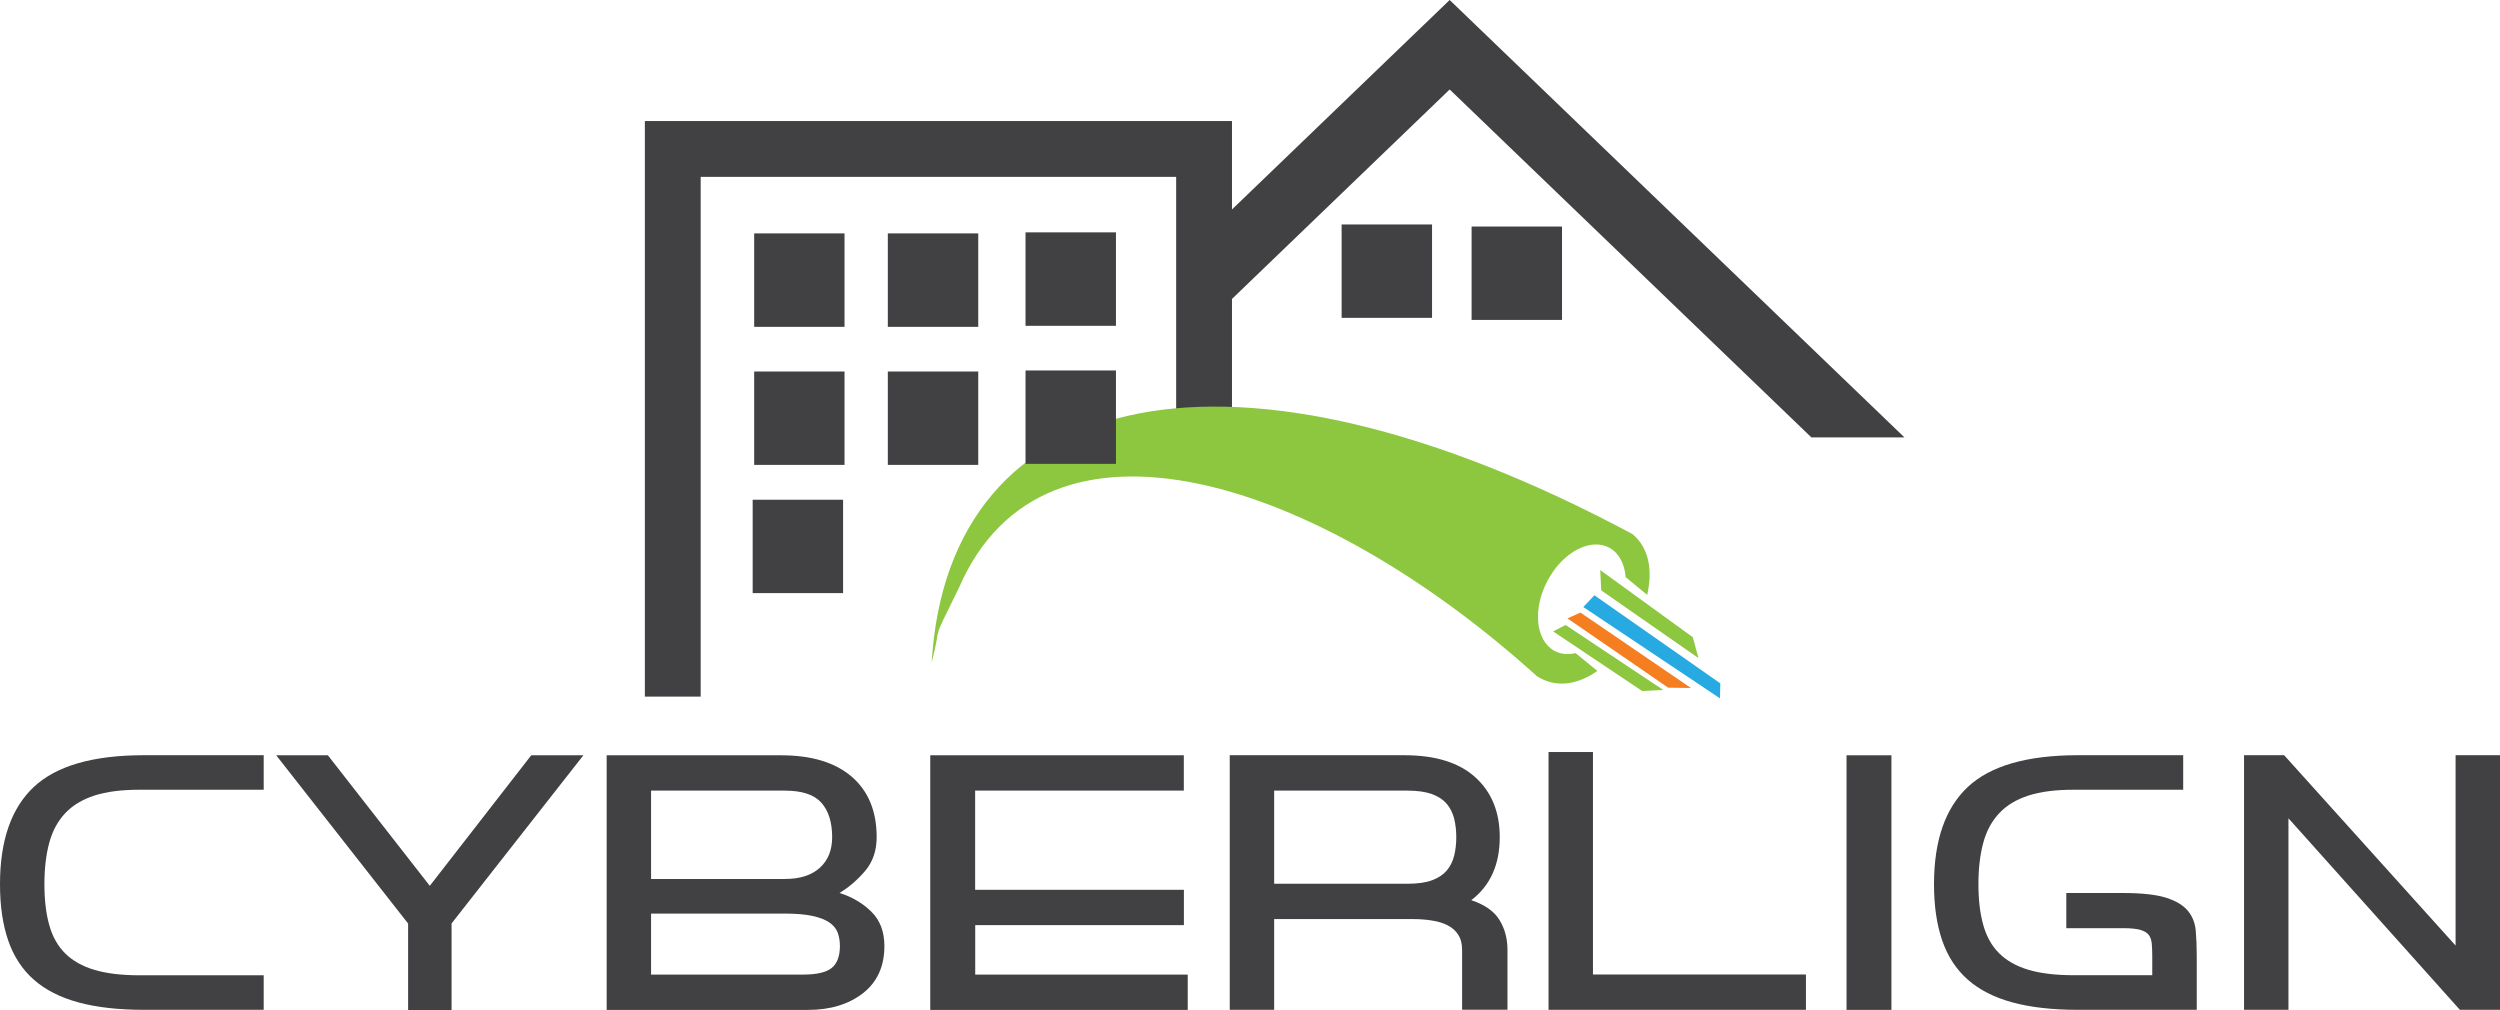 <?xml version="1.0" encoding="UTF-8"?><svg id="a" xmlns="http://www.w3.org/2000/svg" viewBox="0 0 313.52 126.7"><defs><style>.b,.c{fill:none;}.d{fill:#8dc63f;}.d,.e,.f{fill-rule:evenodd;}.c{stroke:#414042;stroke-miterlimit:10;stroke-width:7px;}.g{fill:#414042;}.e{fill:#27aae1;}.f{fill:#f57e20;}</style></defs><polyline class="b" points="146.21 38.11 143.72 35.71 126.05 18.72"/><path class="g" d="M184.75,2.84l-2.95-2.84-2.91,2.8-1.02.98-29.92,28.79,2.5,2.4,3.33,3.21c12.67-12.18,25.48-24.5,28.02-26.96,3.73,3.58,29.84,28.7,45.36,43.63h11.67L184.75,2.84Z"/><path class="g" d="M5.57,110.88c0,1.98.2,3.69.61,5.14.4,1.44,1.07,2.63,2,3.55.93.92,2.15,1.61,3.66,2.06,1.51.45,3.4.68,5.66.68h15.57v4.33h-15.02c-3.19,0-5.93-.31-8.21-.93s-4.15-1.57-5.6-2.85c-1.45-1.28-2.52-2.91-3.21-4.91-.69-2-1.03-4.36-1.03-7.07,0-5.47,1.41-9.53,4.24-12.19,2.83-2.65,7.43-3.98,13.81-3.98h15.02v4.33h-15.57c-2.26,0-4.15.24-5.66.73-1.51.49-2.74,1.23-3.66,2.21-.93.99-1.6,2.22-2,3.7-.4,1.48-.61,3.21-.61,5.19Z"/><path class="g" d="M56.63,115.82v10.88h-5.45v-10.88l-16.54-21.1h6.48l12.78,16.37,12.72-16.37h6.54l-16.54,21.1Z"/><path class="g" d="M76.08,94.72h21.87c3.84,0,6.79.9,8.87,2.69,2.08,1.8,3.12,4.32,3.12,7.58,0,1.68-.48,3.08-1.42,4.2-.95,1.13-2.03,2.06-3.24,2.8,1.53.47,2.86,1.24,3.97,2.32,1.11,1.08,1.66,2.52,1.66,4.33,0,2.55-.9,4.52-2.69,5.92-1.8,1.39-4.09,2.09-6.88,2.09h-25.26v-31.93ZM81.65,99.15v11.08h16.78c1.9,0,3.36-.47,4.39-1.41s1.54-2.22,1.54-3.83c0-1.88-.46-3.32-1.36-4.33-.91-1.01-2.43-1.51-4.57-1.51h-16.78ZM81.65,114.56v7.66h19.08c1.7,0,2.89-.28,3.57-.83s1.03-1.47,1.03-2.75c0-.6-.09-1.16-.27-1.66-.18-.5-.53-.93-1.03-1.28s-1.21-.63-2.12-.83c-.91-.2-2.07-.3-3.48-.3h-16.78Z"/><path class="g" d="M122.3,111.59h26.17v4.43h-26.17v6.2h26.65v4.43h-32.29v-31.93h31.8v4.43h-26.17v12.44Z"/><path class="g" d="M159.79,115.26v11.38h-5.57v-31.93h21.87c3.92,0,6.89.92,8.93,2.77s3.06,4.35,3.06,7.5c0,3.46-1.19,6.09-3.57,7.91,1.7.57,2.88,1.4,3.54,2.49.67,1.09,1,2.34,1,3.75v7.5h-5.69v-7.5c0-.77-.16-1.41-.49-1.91-.32-.5-.77-.9-1.33-1.18-.57-.29-1.22-.49-1.97-.6-.75-.12-1.52-.18-2.33-.18h-17.44ZM176.51,110.83c1.25,0,2.27-.14,3.06-.43.79-.29,1.4-.69,1.85-1.21.44-.52.76-1.14.94-1.86.18-.72.27-1.5.27-2.34s-.09-1.62-.27-2.34c-.18-.72-.5-1.34-.94-1.86-.45-.52-1.06-.92-1.85-1.21-.79-.28-1.81-.43-3.06-.43h-16.72v11.68h16.72Z"/><path class="g" d="M194.2,126.64v-32.33h5.57v27.9h26.71v4.43h-32.29Z"/><path class="g" d="M231.57,94.72h5.63v31.93h-5.63v-31.93Z"/><path class="g" d="M259.13,111.99h7.09c2.38,0,4.2.2,5.45.6s2.16.96,2.73,1.66.89,1.54.97,2.52c.08.98.12,2.03.12,3.17v6.7h-14.9c-3.19,0-5.93-.31-8.21-.93s-4.15-1.57-5.6-2.85c-1.45-1.28-2.52-2.91-3.21-4.91-.69-2-1.03-4.36-1.03-7.07,0-5.47,1.41-9.53,4.24-12.19,2.83-2.65,7.43-3.98,13.81-3.98h13.2v4.33h-13.75c-2.26,0-4.15.24-5.66.73-1.51.49-2.74,1.23-3.66,2.21-.93.99-1.6,2.22-2,3.7-.4,1.48-.61,3.21-.61,5.19s.2,3.69.61,5.14c.4,1.44,1.07,2.63,2,3.55.93.92,2.15,1.61,3.66,2.06,1.51.45,3.4.68,5.66.68h9.87v-2.37c0-.6-.02-1.13-.06-1.59-.04-.45-.17-.82-.39-1.11-.22-.28-.59-.49-1.09-.63-.51-.13-1.2-.2-2.09-.2h-7.15v-4.43Z"/><path class="g" d="M286.99,102.62v24.02h-5.57v-31.93h5.03l21.5,23.87v-23.87h5.57v31.93h-5.03l-21.5-24.02Z"/><polyline class="c" points="151 58.29 151 18.68 84.37 18.68 84.37 87.36"/><path class="d" d="M192.7,84.76c-27.39-24.73-61.67-35.84-72.42-11.09-3.8,7.75-2.01,3.87-3.44,9.42,2.08-34.94,37.73-42.95,87.87-16.12,2.13,1.74,2.55,4.62,1.86,7.63l-2.7-2.22c-.13-1.65-.82-3.01-2.03-3.68-2.37-1.3-5.84.52-7.75,4.09-1.91,3.56-1.53,7.51.83,8.82.8.44,1.73.52,2.68.3l2.72,2.23c-2.4,1.69-5.15,2.24-7.62.63h0Z"/><polygon class="d" points="200.68 71.49 212.29 79.91 213 82.53 200.81 74.04 200.68 71.49"/><polygon class="e" points="199.95 74.65 215.74 85.7 215.7 87.58 198.56 76.13 199.95 74.65"/><polygon class="f" points="198.2 76.82 212.06 86.28 209.2 86.24 196.57 77.55 198.2 76.82"/><polygon class="d" points="196.34 78.38 208.59 86.53 205.94 86.66 194.77 79.18 196.34 78.38"/><rect class="g" x="111.34" y="29.27" width="11.34" height="11.72"/><rect class="g" x="94.58" y="29.27" width="11.33" height="11.72"/><rect class="g" x="111.34" y="46.59" width="11.34" height="11.71"/><rect class="g" x="94.58" y="46.59" width="11.33" height="11.71"/><rect class="g" x="128.61" y="29.14" width="11.34" height="11.72"/><rect class="g" x="128.61" y="46.46" width="11.34" height="11.71"/><rect class="g" x="94.39" y="62.67" width="11.34" height="11.71"/><rect class="g" x="168.25" y="28.15" width="11.34" height="11.71"/><rect class="g" x="184.55" y="28.41" width="11.34" height="11.71"/></svg>